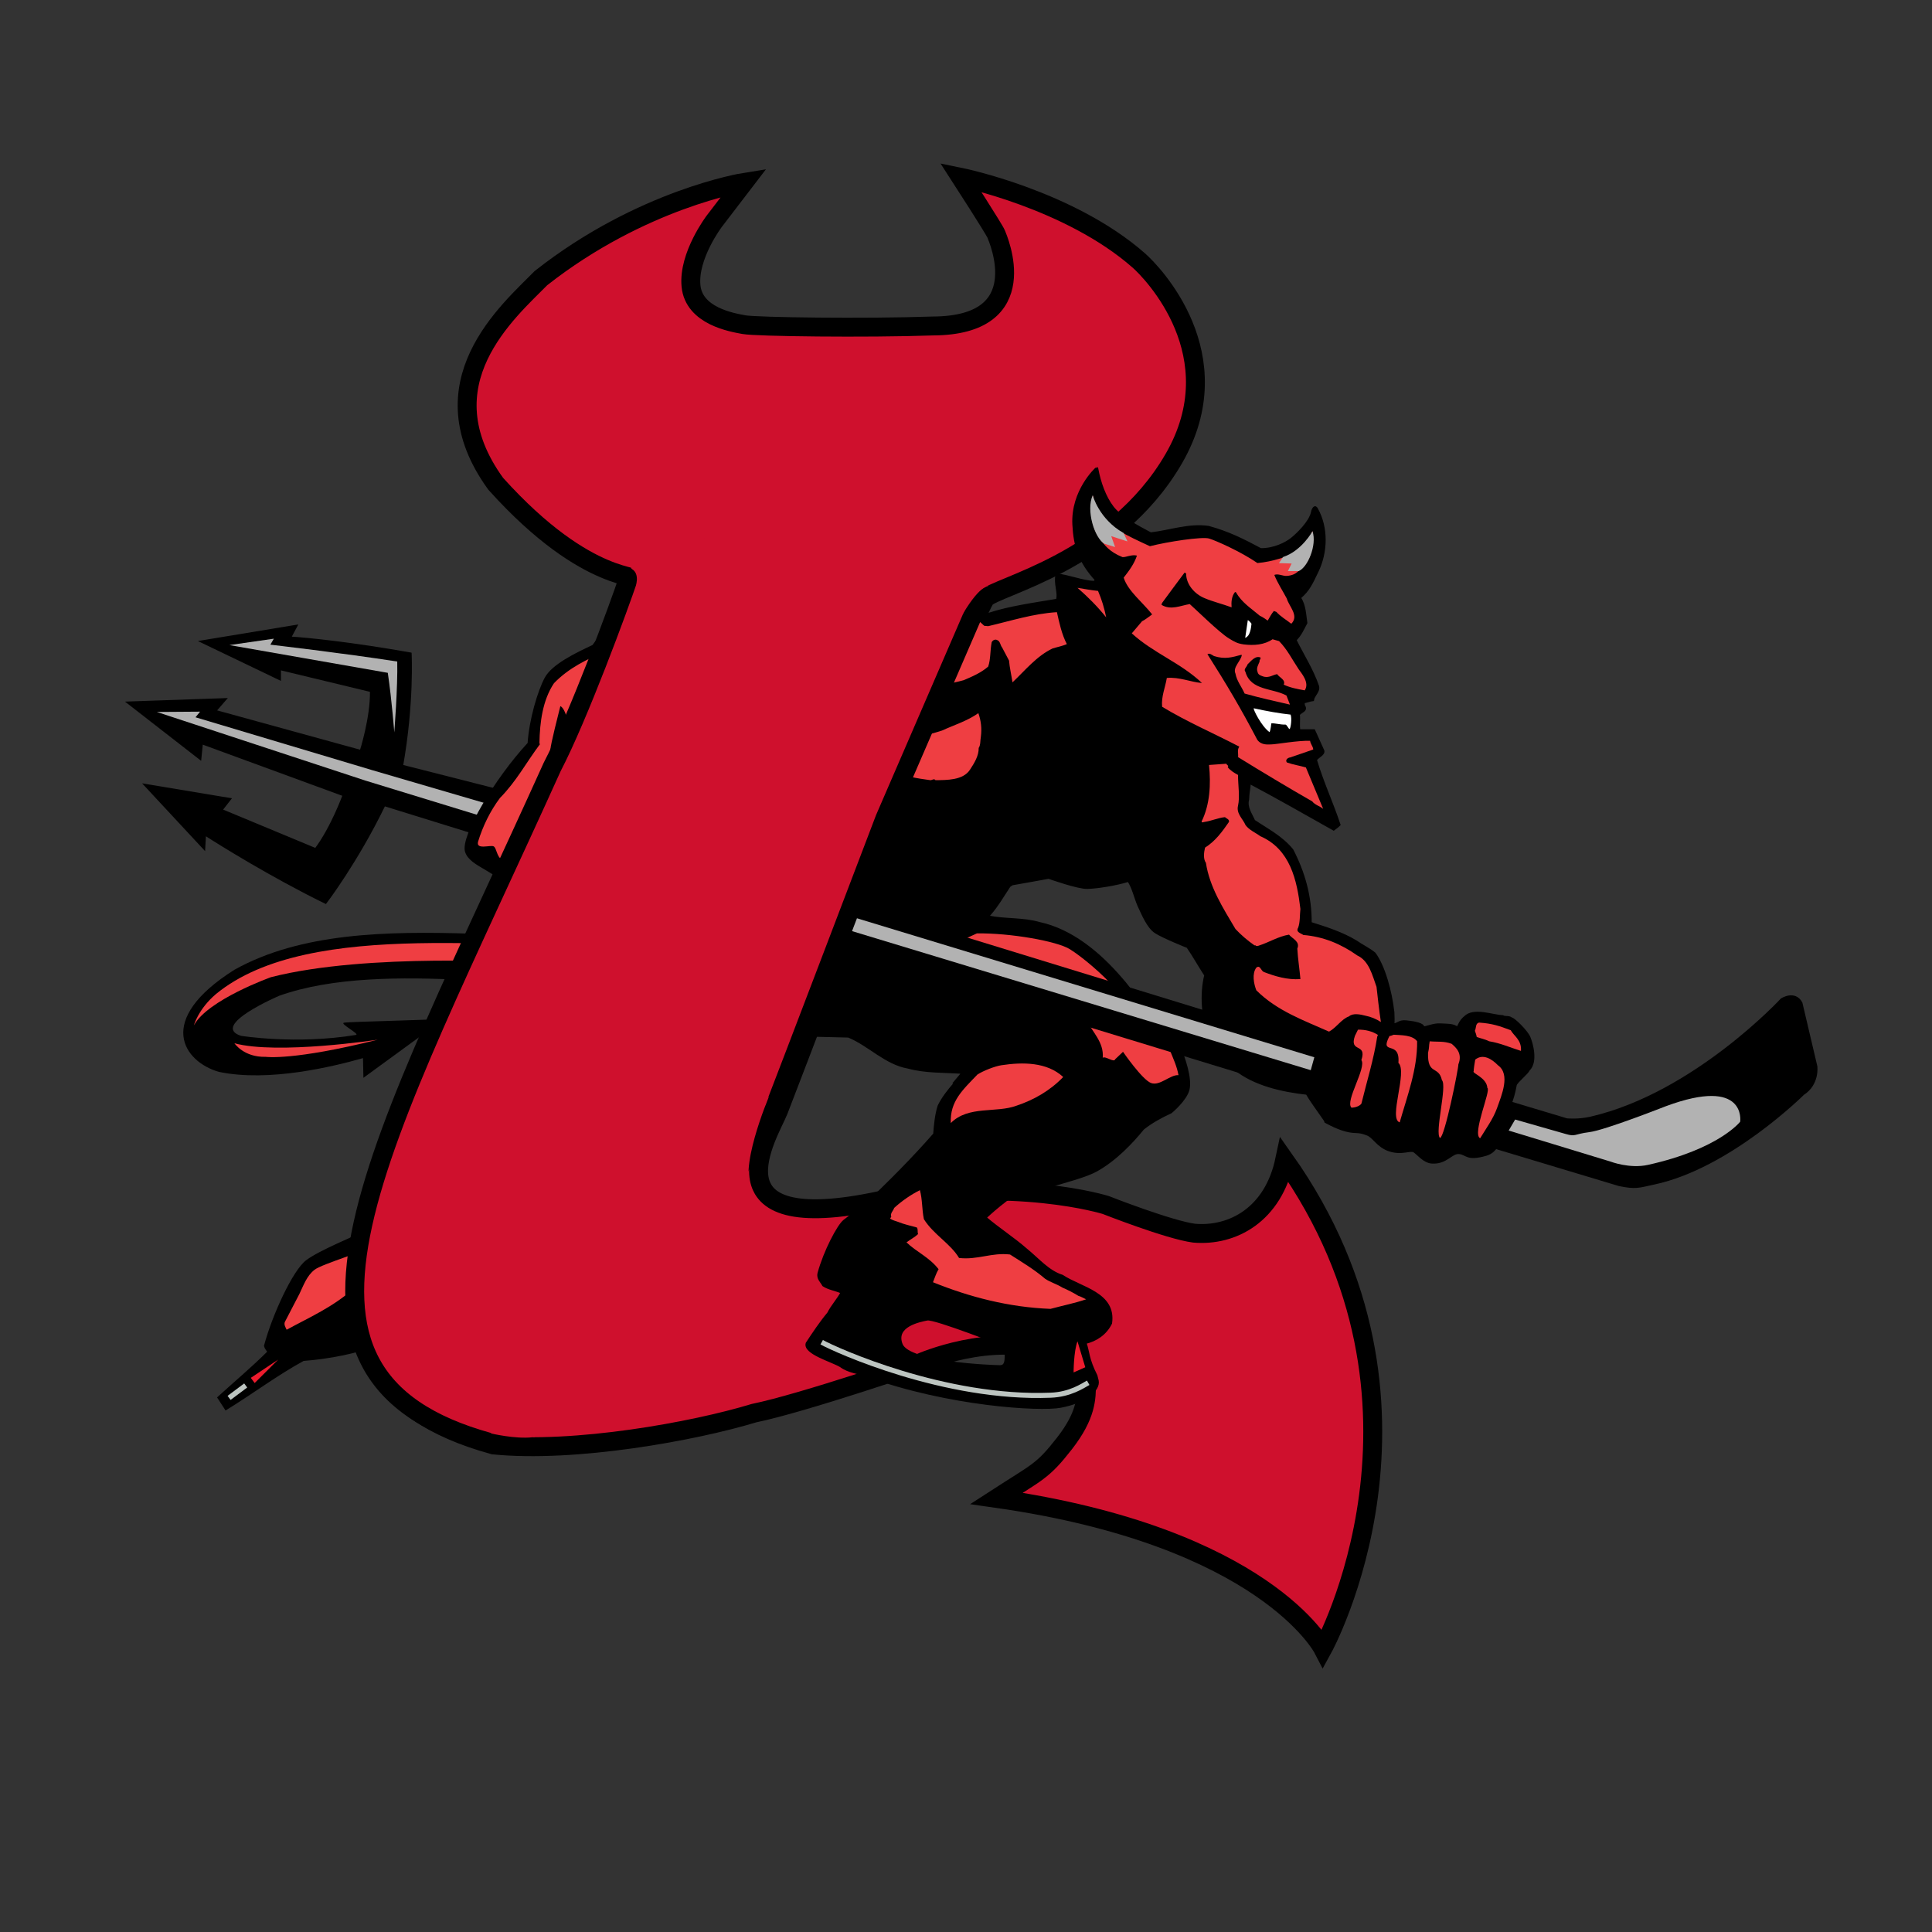 <svg xmlns="http://www.w3.org/2000/svg" viewBox="0 0 108 108" height="108" width="108" id="svg1" version="1.1">
  <rect x="0" y="0" width="108" height="108" fill="#333333" stroke="none"/>
  <defs id="defs1">
    <clipPath id="clipPath2" clipPathUnits="userSpaceOnUse">
      <path id="path2" transform="translate(-40.277,-73.567)" d="M 0,81 H 81 V 0 H 0 Z"></path>
    </clipPath>
    <clipPath id="clipPath4" clipPathUnits="userSpaceOnUse">
      <path id="path4" transform="translate(-40.277,-73.567)" d="M 0,81 H 81 V 0 H 0 Z"></path>
    </clipPath>
    <clipPath id="clipPath6" clipPathUnits="userSpaceOnUse">
      <path id="path6" transform="translate(-60.543,-33.53)" d="M 0,81 H 81 V 0 H 0 Z"></path>
    </clipPath>
    <clipPath id="clipPath8" clipPathUnits="userSpaceOnUse">
      <path id="path8" transform="translate(-60.543,-33.53)" d="M 0,81 H 81 V 0 H 0 Z"></path>
    </clipPath>
    <clipPath id="clipPath10" clipPathUnits="userSpaceOnUse">
      <path id="path10" transform="translate(-29.199,-42.301)" d="M 0,81 H 81 V 0 H 0 Z"></path>
    </clipPath>
    <clipPath id="clipPath12" clipPathUnits="userSpaceOnUse">
      <path id="path12" transform="translate(-23.044,-47.316)" d="M 0,81 H 81 V 0 H 0 Z"></path>
    </clipPath>
    <clipPath id="clipPath14" clipPathUnits="userSpaceOnUse">
      <path id="path14" transform="translate(-23.044,-47.316)" d="M 0,81 H 81 V 0 H 0 Z"></path>
    </clipPath>
    <clipPath id="clipPath16" clipPathUnits="userSpaceOnUse">
      <path id="path16" transform="translate(-22.163,-46.177)" d="M 0,81 H 81 V 0 H 0 Z"></path>
    </clipPath>
    <clipPath id="clipPath18" clipPathUnits="userSpaceOnUse">
      <path id="path18" transform="translate(-16.654,-53.265)" d="M 0,81 H 81 V 0 H 0 Z"></path>
    </clipPath>
    <clipPath id="clipPath20" clipPathUnits="userSpaceOnUse">
      <path id="path20" transform="translate(-38.871,-25.682)" d="M 0,81 H 81 V 0 H 0 Z"></path>
    </clipPath>
    <clipPath id="clipPath22" clipPathUnits="userSpaceOnUse">
      <path id="path22" transform="translate(-38.871,-25.682)" d="M 0,81 H 81 V 0 H 0 Z"></path>
    </clipPath>
    <clipPath id="clipPath24" clipPathUnits="userSpaceOnUse">
      <path id="path24" transform="translate(-26.53,-41.418)" d="M 0,81 H 81 V 0 H 0 Z"></path>
    </clipPath>
    <clipPath id="clipPath26" clipPathUnits="userSpaceOnUse">
      <path id="path26" transform="translate(-46.085,-58.457)" d="M 0,81 H 81 V 0 H 0 Z"></path>
    </clipPath>
    <clipPath id="clipPath28" clipPathUnits="userSpaceOnUse">
      <path id="path28" transform="translate(-53.621,-57.391)" d="M 0,81 H 81 V 0 H 0 Z"></path>
    </clipPath>
    <clipPath id="clipPath30" clipPathUnits="userSpaceOnUse">
      <path id="path30" transform="translate(-47.27,-58.301)" d="M 0,81 H 81 V 0 H 0 Z"></path>
    </clipPath>
    <clipPath id="clipPath32" clipPathUnits="userSpaceOnUse">
      <path id="path32" transform="translate(-46.378,-55.116)" d="M 0,81 H 81 V 0 H 0 Z"></path>
    </clipPath>
    <clipPath id="clipPath34" clipPathUnits="userSpaceOnUse">
      <path id="path34" transform="translate(-22.477,-44.534)" d="M 0,81 H 81 V 0 H 0 Z"></path>
    </clipPath>
    <clipPath id="clipPath36" clipPathUnits="userSpaceOnUse">
      <path id="path36" transform="translate(-39.497,-50.373)" d="M 0,81 H 81 V 0 H 0 Z"></path>
    </clipPath>
    <clipPath id="clipPath38" clipPathUnits="userSpaceOnUse">
      <path id="path38" transform="translate(-50.689,-48.928)" d="M 0,81 H 81 V 0 H 0 Z"></path>
    </clipPath>
    <clipPath id="clipPath40" clipPathUnits="userSpaceOnUse">
      <path id="path40" transform="translate(-33.603,-45.94)" d="M 0,81 H 81 V 0 H 0 Z"></path>
    </clipPath>
    <clipPath id="clipPath42" clipPathUnits="userSpaceOnUse">
      <path id="path42" transform="translate(-40.523,-41.669)" d="M 0,81 H 81 V 0 H 0 Z"></path>
    </clipPath>
    <clipPath id="clipPath44" clipPathUnits="userSpaceOnUse">
      <path id="path44" transform="translate(-24.077,-38.529)" d="M 0,81 H 81 V 0 H 0 Z"></path>
    </clipPath>
    <clipPath id="clipPath46" clipPathUnits="userSpaceOnUse">
      <path id="path46" transform="translate(-61.835,-37.784)" d="M 0,81 H 81 V 0 H 0 Z"></path>
    </clipPath>
    <clipPath id="clipPath48" clipPathUnits="userSpaceOnUse">
      <path id="path48" transform="translate(-56.806,-37.571)" d="M 0,81 H 81 V 0 H 0 Z"></path>
    </clipPath>
    <clipPath id="clipPath50" clipPathUnits="userSpaceOnUse">
      <path id="path50" transform="translate(-59.94,-37.343)" d="M 0,81 H 81 V 0 H 0 Z"></path>
    </clipPath>
    <clipPath id="clipPath52" clipPathUnits="userSpaceOnUse">
      <path id="path52" transform="translate(-58.255,-37.565)" d="M 0,81 H 81 V 0 H 0 Z"></path>
    </clipPath>
    <clipPath id="clipPath54" clipPathUnits="userSpaceOnUse">
      <path id="path54" transform="translate(-61.85,-36.574)" d="M 0,81 H 81 V 0 H 0 Z"></path>
    </clipPath>
    <clipPath id="clipPath56" clipPathUnits="userSpaceOnUse">
      <path id="path56" transform="translate(-41.983,-36.34)" d="M 0,81 H 81 V 0 H 0 Z"></path>
    </clipPath>
    <clipPath id="clipPath58" clipPathUnits="userSpaceOnUse">
      <path id="path58" transform="translate(-18.905,-34.692)" d="M 0,81 H 81 V 0 H 0 Z"></path>
    </clipPath>
    <clipPath id="clipPath60" clipPathUnits="userSpaceOnUse">
      <path id="path60" transform="translate(-37.489,-30.357)" d="M 0,81 H 81 V 0 H 0 Z"></path>
    </clipPath>
    <clipPath id="clipPath62" clipPathUnits="userSpaceOnUse">
      <path id="path62" transform="translate(-15.993,-30.099)" d="M 0,81 H 81 V 0 H 0 Z"></path>
    </clipPath>
    <clipPath id="clipPath64" clipPathUnits="userSpaceOnUse">
      <path id="path64" transform="translate(-9.829,-37.261)" d="M 0,81 H 81 V 0 H 0 Z"></path>
    </clipPath>
    <clipPath id="clipPath66" clipPathUnits="userSpaceOnUse">
      <path id="path66" transform="translate(-45.174,-24.766)" d="M 0,81 H 81 V 0 H 0 Z"></path>
    </clipPath>
    <clipPath id="clipPath68" clipPathUnits="userSpaceOnUse">
      <path id="path68" transform="translate(-10.515,-23.232)" d="M 0,81 H 81 V 0 H 0 Z"></path>
    </clipPath>
    <clipPath id="clipPath70" clipPathUnits="userSpaceOnUse">
      <path id="path70" transform="translate(-53.227,-50.304)" d="M 0,81 H 81 V 0 H 0 Z"></path>
    </clipPath>
    <clipPath id="clipPath72" clipPathUnits="userSpaceOnUse">
      <path id="path72" transform="translate(-63.736,-33.276)" d="M 0,81 H 81 V 0 H 0 Z"></path>
    </clipPath>
    <clipPath id="clipPath74" clipPathUnits="userSpaceOnUse">
      <path id="path74" transform="translate(-25.444,-44.163)" d="M 0,81 H 81 V 0 H 0 Z"></path>
    </clipPath>
    <clipPath id="clipPath76" clipPathUnits="userSpaceOnUse">
      <path id="path76" transform="translate(-26.974,-45.222)" d="M 0,81 H 81 V 0 H 0 Z"></path>
    </clipPath>
    <clipPath id="clipPath78" clipPathUnits="userSpaceOnUse">
      <path id="path78" transform="translate(-63.523,-34.064)" d="M 0,81 H 81 V 0 H 0 Z"></path>
    </clipPath>
    <clipPath id="clipPath80" clipPathUnits="userSpaceOnUse">
      <path id="path80" transform="translate(-34.449,-24.727)" d="M 0,81 H 81 V 0 H 0 Z"></path>
    </clipPath>
    <clipPath id="clipPath82" clipPathUnits="userSpaceOnUse">
      <path id="path82" transform="translate(-9.605,-22.393)" d="M 0,81 H 81 V 0 H 0 Z"></path>
    </clipPath>
    <clipPath id="clipPath84" clipPathUnits="userSpaceOnUse">
      <path id="path84" transform="translate(-52.469,-54.85)" d="M 0,81 H 81 V 0 H 0 Z"></path>
    </clipPath>
    <clipPath id="clipPath86" clipPathUnits="userSpaceOnUse">
      <path id="path86" transform="translate(-41.136,-56.019)" d="M 0,81 H 81 V 0 H 0 Z"></path>
    </clipPath>
    <clipPath id="clipPath88" clipPathUnits="userSpaceOnUse">
      <path id="path88" transform="translate(-32.241,-35.029)" d="M 0,81 H 81 V 0 H 0 Z"></path>
    </clipPath>
    <clipPath id="clipPath90" clipPathUnits="userSpaceOnUse">
      <path id="path90" transform="translate(-41.464,-56.423)" d="M 0,81 H 81 V 0 H 0 Z"></path>
    </clipPath>
  </defs>
  
    
  
  <g id="layer-MC0">
    <path clip-path="url(#clipPath2)" transform="matrix(1.333,0,0,-1.333,53.703,9.91)" style="fill:#cf102d;fill-opacity:1;fill-rule:nonzero;stroke:none" d="m 0,0 c 0,0 4.565,-0.929 7.475,-3.494 0.535,-0.469 3.976,-3.971 1.456,-8.314 -2.519,-4.343 -7.525,-5.371 -7.893,-5.856 -0.368,-0.485 -4.043,-9.346 -4.043,-9.346 0,0 -4.254,-11.167 -4.632,-12.125 -0.378,-0.959 -3.217,-5.386 4.283,-3.77 5.672,0.995 9.438,-0.194 9.438,-0.194 0,0 2.65,-1.044 3.704,-1.181 1.62,-0.139 3.317,0.78 3.8,3.067 7.238,-10.232 1.601,-20.485 1.601,-20.485 0,0 -2.424,4.688 -13.689,6.296 1.726,1.118 1.928,1.118 2.852,2.304 0.924,1.186 0.922,1.905 0.923,2.511 10e-4,0.606 -0.583,1.08 -1.483,1.297 -2.491,0.897 -5.477,-0.423 -5.477,-0.423 0,0 -4.921,-1.69 -6.985,-2.115 -2.519,-0.766 -7.515,-1.674 -10.922,-1.333 -10.338,2.848 -4.66,12.159 2.641,28.323 1.101,2.113 2.81,6.757 3.201,7.918 0.518,0.315 -1.81,-0.312 -5.75,4.067 -3.05,4.209 0.529,7.229 1.898,8.624 4.231,3.332 8.515,4.014 8.515,4.014 l -1.246,-1.627 c 0,0 -1.097,-1.444 -0.977,-2.712 0.12,-1.266 1.714,-1.534 2.223,-1.627 0.509,-0.094 5.101,-0.153 7.922,-0.055 4.335,0.018 2.732,3.653 2.655,3.85 C 1.415,-2.188 0,0 0,0" id="path1"></path>
    <path clip-path="url(#clipPath4)" transform="matrix(1.333,0,0,-1.333,53.703,9.91)" style="fill:none;stroke:#000000;stroke-width:0.793;stroke-linecap:butt;stroke-linejoin:miter;stroke-miterlimit:4;stroke-dasharray:none;stroke-opacity:1" d="m 0,0 c 0,0 4.565,-0.929 7.475,-3.494 0.535,-0.469 3.976,-3.971 1.456,-8.314 -2.519,-4.343 -7.525,-5.371 -7.893,-5.856 -0.368,-0.485 -4.043,-9.346 -4.043,-9.346 0,0 -4.254,-11.167 -4.632,-12.125 -0.378,-0.959 -3.217,-5.386 4.283,-3.77 5.672,0.995 9.438,-0.194 9.438,-0.194 0,0 2.65,-1.044 3.704,-1.181 1.62,-0.139 3.317,0.78 3.8,3.067 7.238,-10.232 1.601,-20.484 1.601,-20.484 0,0 -2.424,4.687 -13.689,6.295 1.726,1.118 1.928,1.118 2.852,2.304 0.924,1.186 0.922,1.905 0.923,2.511 10e-4,0.606 -0.583,1.08 -1.483,1.297 -2.491,0.897 -5.477,-0.423 -5.477,-0.423 0,0 -4.921,-1.69 -6.985,-2.115 -2.519,-0.766 -7.515,-1.674 -10.922,-1.333 -10.338,2.848 -4.66,12.159 2.641,28.323 1.101,2.113 2.81,6.757 3.201,7.918 0.518,0.315 -1.81,-0.312 -5.75,4.067 -3.05,4.209 0.529,7.229 1.898,8.624 4.231,3.332 8.515,4.014 8.515,4.014 l -1.246,-1.627 c 0,0 -1.097,-1.444 -0.977,-2.712 0.12,-1.266 1.714,-1.534 2.223,-1.627 0.509,-0.094 5.101,-0.153 7.922,-0.055 4.335,0.018 2.732,3.653 2.655,3.85 C 1.415,-2.188 0,0 0,0 Z" id="path3"></path>
    <path clip-path="url(#clipPath6)" transform="matrix(1.333,0,0,-1.333,80.724,63.293)" style="fill:#000000;fill-opacity:1;fill-rule:nonzero;stroke:none" d="m 0,0 7.346,-2.209 c 0.698,-0.143 0.801,-0.077 1.467,0.066 3.162,0.676 6.246,3.75 6.246,3.75 0.649,0.417 0.545,1.156 0.545,1.156 l -0.625,2.658 c -0.274,0.506 -0.823,0.149 -0.823,0.149 0,0 -3.665,-3.966 -8.01,-4.966 C 5.624,0.484 5.149,0.533 5.149,0.533 l -6.407,1.924 z" id="path5"></path>
    <path clip-path="url(#clipPath8)" transform="matrix(1.333,0,0,-1.333,80.724,63.293)" style="fill:none;stroke:#000000;stroke-width:0.099;stroke-linecap:butt;stroke-linejoin:miter;stroke-miterlimit:3.864;stroke-dasharray:none;stroke-opacity:1" d="m 0,0 7.346,-2.209 c 0.698,-0.143 0.801,-0.077 1.467,0.066 3.162,0.676 6.246,3.75 6.246,3.75 0.649,0.417 0.545,1.156 0.545,1.156 l -0.625,2.658 c -0.274,0.506 -0.822,0.149 -0.822,0.149 0,0 -3.666,-3.966 -8.011,-4.966 C 5.624,0.484 5.149,0.533 5.149,0.533 l -6.407,1.924 z" id="path7"></path>
    <path clip-path="url(#clipPath10)" transform="matrix(1.333,0,0,-1.333,38.932,51.598)" style="fill:#000000;fill-opacity:1;fill-rule:nonzero;stroke:none" d="m 0,0 c -4.955,-1.682 -13.81,1.148 -19.376,-1.96 -3.359,-2.117 -2.125,-3.858 -0.653,-4.281 2.114,-0.445 4.832,0.234 6.045,0.576 l 0.018,-0.826 3.41,2.487 c -0.22,-0.06 -4.007,-0.129 -4.227,-0.176 -0.187,-0.04 0.685,-0.482 0.501,-0.513 -2.51,-0.414 -4.824,-0.036 -4.824,-0.036 -1.307,0.436 1.617,1.682 1.617,1.682 4.479,1.583 11.445,-0.013 14.566,0.567 C -1.059,-1.839 0,0 0,0" id="path9"></path>
    <path clip-path="url(#clipPath12)" transform="matrix(1.333,0,0,-1.333,30.725,44.912)" style="fill:#000000;fill-opacity:1;fill-rule:nonzero;stroke:none" d="m 0,0 -6.195,1.575 c 0.467,2.612 0.358,4.706 0.358,4.706 -2.47,0.435 -4.273,0.621 -5.055,0.669 l 0.262,0.49 -3.959,-0.653 3.272,-1.571 V 5.642 L -7.486,4.718 C -7.466,3.587 -7.915,2.192 -7.915,2.192 l -6.118,1.683 0.426,0.491 -4.063,-0.141 3.016,-2.345 0.065,0.654 5.957,-2.184 c 0,0 -0.497,-1.371 -1.179,-2.275 l -3.96,1.646 0.359,0.459 -3.544,0.59 2.464,-2.651 0.034,0.589 c 0.66,-0.423 2.809,-1.766 5.062,-2.866 0,0 1.304,1.706 2.462,4.094 l 6.301,-1.953 z" id="path11"></path>
    <path clip-path="url(#clipPath14)" transform="matrix(1.333,0,0,-1.333,30.725,44.912)" style="fill:none;stroke:#000000;stroke-width:0.099;stroke-linecap:butt;stroke-linejoin:miter;stroke-miterlimit:3.864;stroke-dasharray:none;stroke-opacity:1" d="m 0,0 -6.195,1.575 c 0.467,2.613 0.358,4.706 0.358,4.706 -2.47,0.435 -4.273,0.621 -5.055,0.669 l 0.262,0.49 -3.959,-0.653 3.272,-1.571 V 5.642 L -7.486,4.719 C -7.466,3.587 -7.915,2.192 -7.915,2.192 l -6.118,1.683 0.426,0.491 -4.063,-0.141 3.016,-2.345 0.065,0.654 5.957,-2.184 c 0,0 -0.497,-1.371 -1.179,-2.275 l -3.96,1.646 0.359,0.459 -3.544,0.59 2.464,-2.651 0.034,0.589 c 0.66,-0.423 2.809,-1.766 5.062,-2.866 0,0 1.304,1.706 2.462,4.094 l 6.301,-1.953 z" id="path13"></path>
    <path clip-path="url(#clipPath16)" transform="matrix(1.333,0,0,-1.333,29.55,46.431)" style="fill:#b2b2b2;fill-opacity:1;fill-rule:nonzero;stroke:none" d="M 0,0 -6.844,2.097 -15.59,4.975 -13.777,4.988 -13.969,4.752 -6.563,2.536 0.12,0.581 Z" id="path15"></path>
    <path clip-path="url(#clipPath18)" transform="matrix(1.333,0,0,-1.333,22.206,36.98)" style="fill:#b2b2b2;fill-opacity:1;fill-rule:nonzero;stroke:none" d="m 0,0 c -2.287,0.355 -5.32,0.707 -5.32,0.707 l 0.145,0.251 -1.864,-0.268 6.643,-1.164 c 0.172,-1.166 0.272,-2.499 0.272,-2.499 0,0 0.15,1.914 0.124,2.973" id="path17"></path>
    <path clip-path="url(#clipPath20)" transform="matrix(1.333,0,0,-1.333,51.827,73.758)" style="fill:#000000;fill-opacity:1;fill-rule:nonzero;stroke:none" d="m 0,0 c -0.306,-0.065 -1.377,-0.263 -1.071,-1.046 0.306,-0.784 3.823,-0.916 4.13,-0.916 0.306,0 0.23,0.393 0.23,0.851 0,0 -2.983,1.176 -3.289,1.111 M 7.091,35.687 H 7.13 c 0.114,-0.609 0.33,-1.202 0.65,-1.62 0.318,-0.416 1.039,-0.815 1.594,-1.104 0.814,0.091 1.596,0.392 2.43,0.269 0.814,-0.22 1.446,-0.536 2.184,-0.931 0.554,-0.008 1.054,0.244 1.3,0.441 0.245,0.196 0.759,0.694 0.851,1.098 0.033,0.178 0.13,0.301 0.205,0.153 0.44,-0.782 0.417,-1.815 0.024,-2.624 -0.24,-0.494 -0.358,-0.785 -0.736,-1.105 0.219,-0.319 0.218,-0.747 0.269,-1.054 -0.13,-0.243 -0.236,-0.502 -0.456,-0.715 0.319,-0.646 0.712,-1.251 0.946,-1.935 0.063,-0.228 -0.181,-0.372 -0.212,-0.585 -0.129,-0.016 -0.278,-0.076 -0.408,-0.099 0.046,-0.038 0,-0.107 0.038,-0.145 0.128,-0.212 -0.13,-0.235 -0.222,-0.365 0.025,-0.235 -0.017,-0.432 0.02,-0.66 h 0.62 l 0.388,-0.859 c 0.031,-0.16 -0.213,-0.237 -0.312,-0.381 0.274,-0.927 0.684,-1.801 0.989,-2.721 -0.078,-0.084 -0.16,-0.13 -0.244,-0.198 -1.171,0.661 -2.335,1.323 -3.52,1.954 -0.007,-0.221 -0.068,-0.456 -0.068,-0.692 -0.092,-0.327 0.129,-0.615 0.251,-0.897 0.556,-0.373 1.149,-0.669 1.604,-1.224 0.478,-0.927 0.775,-1.93 0.768,-3.063 0.655,-0.206 1.308,-0.412 1.901,-0.769 0.243,-0.173 0.547,-0.31 0.783,-0.508 0.39,-0.525 0.684,-1.575 0.783,-2.462 0.008,-0.123 0.015,-0.42 0,-0.51 0.191,-0.009 0.225,0.159 0.551,0.122 0.364,-0.039 0.709,-0.108 0.709,-0.253 0.098,-0.008 0.435,0.145 0.708,0.127 0.271,-0.019 0.543,0.008 0.727,-0.145 0.071,0.163 0.14,0.316 0.307,0.454 0.366,0.372 1.15,0.051 1.582,0.036 0.122,-0.069 0.244,0 0.366,-0.092 0.106,-0.007 0.651,-0.539 0.757,-0.798 C 25.364,11.568 25.58,10.801 25.23,10.466 25.176,10.329 24.739,9.984 24.684,9.84 24.564,9.162 24.377,8.825 24.096,8.194 L 24.078,7.688 C 24.016,7.537 23.907,7.042 23.442,6.908 22.625,6.672 22.642,6.944 22.316,6.98 21.989,7.018 21.789,6.545 21.172,6.581 20.835,6.602 20.608,6.924 20.411,7.054 20.22,7.129 19.902,6.926 19.393,7.089 18.884,7.254 18.73,7.661 18.449,7.761 c -0.41,0.16 -0.442,0.047 -0.884,0.16 -0.441,0.112 -0.948,0.417 -0.859,0.364 0.09,-0.053 -0.531,0.741 -0.782,1.183 -1.034,0.113 -2.207,0.375 -3.012,1.03 -0.585,0.295 -0.859,0.866 -1.095,1.398 -0.266,0.776 -0.35,1.725 -0.151,2.539 -0.259,0.396 -0.479,0.798 -0.746,1.186 0,0 -1.046,0.416 -1.353,0.623 C 9.26,16.451 9.042,16.974 8.86,17.368 8.715,17.71 8.64,18.091 8.442,18.395 7.894,18.228 7.131,18.11 6.723,18.099 6.315,18.086 5.096,18.524 5.096,18.524 4.609,18.433 4.077,18.342 3.568,18.251 L 3.454,18.174 C 3.187,17.771 2.936,17.331 2.616,16.974 2.601,16.943 2.563,16.927 2.563,16.896 3.248,16.752 4.031,16.821 4.701,16.624 6.053,16.334 7.217,15.37 8.145,14.29 8.547,13.835 8.867,13.348 9.17,12.847 9.263,12.458 9.635,12.313 9.901,12.063 10.069,11.858 10.32,11.767 10.517,11.592 10.813,10.923 11.065,10.088 10.96,9.647 10.857,9.208 10.229,8.688 10.229,8.688 9.817,8.498 9.421,8.285 9.057,7.996 8.601,7.434 7.91,6.696 7.1,6.246 6.292,5.795 3.692,5.296 3.293,4.984 2.896,4.675 2.716,4.515 2.45,4.271 2.99,3.807 3.613,3.412 4.168,2.926 4.655,2.53 5.088,2.007 5.667,1.83 6.442,1.313 7.894,1.101 7.711,-0.16 7.484,-0.623 7.075,-0.876 6.64,-0.982 6.774,-1.36 6.74,-1.656 7.097,-2.355 L 7.15,-2.567 C 7.227,-2.963 6.64,-3.466 5.594,-3.662 4.72,-3.825 0.889,-3.596 -2.504,-2.366 c -0.373,0.129 -0.79,0.159 -1.118,0.403 -0.357,0.223 -1.562,0.547 -1.425,0.966 0.282,0.427 0.578,0.874 0.897,1.254 0.161,0.319 0.404,0.57 0.564,0.875 -0.252,0.113 -0.533,0.144 -0.768,0.297 -0.084,0.159 -0.252,0.288 -0.199,0.508 0.259,0.943 0.824,2.002 1.07,2.199 0.244,0.195 0.703,0.53 0.862,0.644 1.012,0.95 2.023,1.969 2.92,2.994 0.03,0.405 0.069,0.8 0.182,1.171 0.159,0.335 0.411,0.654 0.662,0.943 l -0.022,0.023 0.364,0.434 c -0.768,0.052 -1.573,0.022 -2.281,0.219 -0.943,0.161 -1.635,0.943 -2.502,1.301 l -2.151,0.053 C -5.943,11.477 -6.475,11.112 -7.015,10.771 -7.479,10.497 -7.981,10.283 -8.407,9.964 -8.513,9.729 -8.719,9.517 -8.894,9.326 -9.365,8.702 -10.027,8.087 -10.65,7.607 -11.411,7.03 -12.383,6.908 -13.35,6.877 -13.851,6.931 -14.155,6.506 -14.55,6.301 -14.787,5.616 -15.22,5.016 -15.668,4.415 -16.14,3.716 -17.082,3.692 -17.765,3.448 -18.518,3.35 -19.09,3.169 -19.774,2.887 l -0.16,-0.114 c 0,0 -0.223,-0.661 -0.426,-0.851 -0.202,-0.192 -0.851,-0.509 -1.292,-0.731 -0.479,-0.768 -1.003,-1.948 -1.551,-2.249 -0.549,-0.302 -1.917,-0.563 -2.958,-0.638 -1.103,-0.602 -2.167,-1.399 -3.246,-2.062 l -0.312,0.481 c 0.699,0.638 1.437,1.254 2.098,1.916 -0.046,0.082 -0.122,0.158 -0.144,0.251 0.342,1.284 1.202,3.143 1.749,3.557 0.545,0.412 2.018,1.001 2.166,1.1 0.146,0.098 0.373,1.02 0.594,1.257 0.338,0.362 0.887,0.314 0.976,0.46 0.089,0.145 0.308,1.363 0.43,2.07 0.472,0.966 1.568,2.277 2.205,2.524 0.637,0.247 1.437,0.13 2.151,0.197 0.396,0.29 0.731,0.656 1.096,0.989 0,0 0.105,0.647 0.449,1.433 0.343,0.785 1.543,1.842 2.676,2.581 0.684,0.744 1.665,0.867 2.585,1.094 l 0.676,0.578 c 0.41,0.905 0.717,1.149 1.424,1.88 0.502,0.137 1.351,0.848 1.883,0.932 v 0.054 c 0.334,0.433 0.708,0.76 1.073,1.117 l -0.039,0.054 c -0.083,0.843 -0.06,1.733 -0.014,2.569 -0.1,0 -0.168,-0.061 -0.259,-0.092 -0.806,-0.166 -1.613,-0.357 -2.532,-0.251 -0.38,0.13 -0.775,0.229 -1.118,0.472 l -0.509,-0.531 c -0.601,-0.815 -1.605,-0.678 -2.464,-0.891 -0.205,-0.281 -0.327,-0.593 -0.471,-0.897 l 0.546,-0.433 c 0.237,-0.593 0.571,-1.2 0.472,-1.862 -0.616,-0.684 -1.521,-1.141 -1.984,-1.955 -0.555,-0.02 -0.623,0.396 -0.951,0.602 -0.22,-0.13 -0.479,-0.153 -0.691,-0.29 -0.35,0.009 -0.669,0.305 -0.974,0.525 l -0.965,0.312 c -0.328,0.79 -1.551,0.946 -1.749,1.574 -0.199,0.626 1.241,3.047 2.623,4.537 0.068,1.004 0.417,2.173 0.711,2.729 0.296,0.557 1.281,1.026 1.996,1.36 0,0 0.44,0.656 0.943,0.875 0.727,0.317 1.148,-0.061 1.703,-0.054 0.814,0.228 1.596,0.525 2.463,0.64 0.684,0.483 1.636,0.74 2.286,0.745 0.651,0.003 1.334,-0.114 1.889,-0.433 0.076,-0.039 0.107,-0.077 0.182,-0.115 0.517,0.121 1.035,0.504 1.561,0.678 0.526,0.174 2.005,0.57 2.933,0.416 0.927,-0.154 1.825,-0.744 2.586,-1.421 0.927,0.304 1.922,0.434 2.904,0.601 0.098,0.273 -0.113,0.698 -0.015,1.059 0.448,-0.031 1.126,-0.306 1.581,-0.306 0.038,0.022 0.038,0.06 0.061,0.091 -0.693,0.763 -0.892,1.413 -0.938,2.309 -0.074,1.424 0.956,2.357 0.956,2.357" id="path19"></path>
    <path clip-path="url(#clipPath22)" transform="matrix(1.333,0,0,-1.333,51.827,73.758)" style="fill:none;stroke:#000000;stroke-width:0.089;stroke-linecap:butt;stroke-linejoin:miter;stroke-miterlimit:4;stroke-dasharray:none;stroke-opacity:1" d="m 0,0 c -0.306,-0.065 -1.377,-0.263 -1.071,-1.046 0.306,-0.784 3.823,-0.916 4.13,-0.916 0.306,0 0.23,0.393 0.23,0.851 0,0 -2.983,1.176 -3.289,1.111 z M 7.091,35.687 H 7.13 c 0.114,-0.609 0.33,-1.202 0.65,-1.62 0.318,-0.416 1.039,-0.815 1.594,-1.104 0.814,0.091 1.596,0.392 2.43,0.27 0.814,-0.221 1.446,-0.537 2.184,-0.932 0.554,-0.008 1.054,0.244 1.3,0.441 0.245,0.196 0.759,0.694 0.851,1.098 0.033,0.178 0.13,0.301 0.205,0.153 0.44,-0.782 0.417,-1.815 0.024,-2.624 -0.24,-0.494 -0.358,-0.785 -0.736,-1.105 0.219,-0.319 0.218,-0.747 0.269,-1.054 -0.13,-0.243 -0.236,-0.502 -0.456,-0.715 0.319,-0.646 0.712,-1.251 0.946,-1.935 0.063,-0.228 -0.181,-0.372 -0.212,-0.585 -0.129,-0.016 -0.278,-0.076 -0.408,-0.099 0.046,-0.038 0,-0.107 0.038,-0.145 0.128,-0.212 -0.13,-0.235 -0.222,-0.365 0.025,-0.235 -0.017,-0.432 0.02,-0.66 h 0.62 l 0.388,-0.859 c 0.031,-0.16 -0.213,-0.237 -0.312,-0.381 0.274,-0.927 0.684,-1.801 0.989,-2.721 -0.078,-0.084 -0.16,-0.13 -0.244,-0.198 -1.171,0.661 -2.335,1.323 -3.52,1.954 -0.007,-0.221 -0.068,-0.456 -0.068,-0.691 -0.092,-0.328 0.129,-0.616 0.251,-0.898 0.556,-0.373 1.149,-0.669 1.604,-1.224 0.478,-0.927 0.775,-1.93 0.768,-3.063 0.655,-0.206 1.308,-0.412 1.901,-0.769 0.243,-0.173 0.547,-0.31 0.783,-0.508 0.39,-0.525 0.684,-1.575 0.783,-2.462 0.008,-0.123 0.015,-0.42 0,-0.51 0.191,-0.009 0.225,0.159 0.551,0.122 0.364,-0.039 0.709,-0.108 0.709,-0.253 0.098,-0.008 0.435,0.145 0.708,0.127 0.271,-0.019 0.543,0.008 0.727,-0.145 0.071,0.163 0.14,0.316 0.307,0.454 0.366,0.372 1.15,0.051 1.582,0.036 0.122,-0.069 0.244,0 0.366,-0.092 0.106,-0.007 0.651,-0.539 0.757,-0.798 C 25.364,11.569 25.58,10.801 25.23,10.466 25.176,10.329 24.739,9.984 24.684,9.84 24.564,9.162 24.377,8.825 24.096,8.194 L 24.078,7.688 C 24.016,7.537 23.907,7.042 23.442,6.908 22.625,6.672 22.642,6.944 22.316,6.98 21.989,7.018 21.789,6.545 21.172,6.581 20.835,6.602 20.608,6.924 20.411,7.054 20.22,7.129 19.902,6.926 19.393,7.089 18.884,7.254 18.73,7.661 18.449,7.761 c -0.41,0.16 -0.442,0.047 -0.884,0.16 -0.441,0.112 -0.948,0.417 -0.859,0.364 0.09,-0.053 -0.531,0.741 -0.782,1.183 -1.034,0.114 -2.207,0.375 -3.012,1.03 -0.585,0.295 -0.859,0.866 -1.095,1.398 -0.266,0.776 -0.35,1.726 -0.151,2.539 -0.259,0.396 -0.479,0.798 -0.746,1.186 0,0 -1.046,0.416 -1.353,0.623 C 9.26,16.451 9.042,16.974 8.86,17.368 8.715,17.71 8.64,18.091 8.442,18.395 7.894,18.228 7.131,18.11 6.723,18.099 6.315,18.086 5.096,18.524 5.096,18.524 4.609,18.433 4.077,18.342 3.568,18.251 L 3.454,18.174 C 3.187,17.772 2.936,17.331 2.616,16.974 2.601,16.943 2.563,16.927 2.563,16.896 3.248,16.752 4.031,16.821 4.701,16.624 6.053,16.334 7.217,15.37 8.145,14.29 8.547,13.835 8.867,13.348 9.17,12.847 9.263,12.458 9.635,12.313 9.901,12.063 10.069,11.858 10.32,11.767 10.517,11.592 10.813,10.923 11.065,10.088 10.96,9.647 10.857,9.208 10.229,8.688 10.229,8.688 9.817,8.498 9.421,8.285 9.057,7.996 8.601,7.434 7.91,6.696 7.1,6.246 6.292,5.795 3.692,5.296 3.293,4.984 2.896,4.675 2.716,4.515 2.45,4.271 2.99,3.807 3.613,3.412 4.168,2.926 4.655,2.53 5.088,2.007 5.667,1.83 6.442,1.313 7.894,1.101 7.711,-0.16 7.484,-0.623 7.075,-0.876 6.64,-0.982 6.774,-1.36 6.74,-1.656 7.097,-2.355 L 7.15,-2.567 C 7.227,-2.963 6.64,-3.466 5.594,-3.66 4.72,-3.825 0.889,-3.596 -2.504,-2.366 c -0.373,0.129 -0.79,0.161 -1.118,0.403 -0.357,0.223 -1.562,0.547 -1.425,0.966 0.282,0.427 0.578,0.874 0.897,1.254 0.161,0.319 0.404,0.57 0.564,0.875 -0.252,0.113 -0.533,0.144 -0.768,0.297 -0.084,0.159 -0.252,0.288 -0.199,0.508 0.259,0.943 0.824,2.002 1.07,2.199 0.244,0.195 0.703,0.531 0.862,0.644 1.012,0.95 2.023,1.969 2.92,2.994 0.03,0.405 0.069,0.8 0.182,1.171 0.159,0.335 0.411,0.654 0.662,0.943 l -0.022,0.023 0.364,0.434 c -0.768,0.052 -1.573,0.022 -2.281,0.219 -0.943,0.161 -1.635,0.943 -2.502,1.301 l -2.151,0.053 C -5.943,11.478 -6.475,11.112 -7.015,10.771 -7.479,10.497 -7.981,10.283 -8.407,9.964 -8.513,9.729 -8.719,9.517 -8.894,9.326 -9.365,8.702 -10.027,8.087 -10.65,7.607 -11.411,7.03 -12.383,6.908 -13.35,6.877 -13.851,6.932 -14.155,6.506 -14.55,6.301 -14.787,5.616 -15.22,5.016 -15.668,4.415 -16.14,3.716 -17.082,3.692 -17.765,3.448 -18.518,3.35 -19.09,3.169 -19.774,2.887 l -0.16,-0.114 c 0,0 -0.223,-0.661 -0.426,-0.851 -0.202,-0.192 -0.851,-0.509 -1.292,-0.731 -0.479,-0.766 -1.003,-1.948 -1.551,-2.249 -0.549,-0.302 -1.917,-0.563 -2.958,-0.638 -1.103,-0.602 -2.167,-1.399 -3.246,-2.062 l -0.312,0.481 c 0.699,0.638 1.437,1.254 2.098,1.916 -0.046,0.082 -0.122,0.158 -0.144,0.251 0.342,1.284 1.202,3.143 1.749,3.557 0.545,0.412 2.018,1.001 2.166,1.1 0.146,0.098 0.373,1.02 0.594,1.257 0.338,0.362 0.887,0.314 0.976,0.46 0.089,0.145 0.308,1.363 0.43,2.07 0.472,0.966 1.568,2.277 2.205,2.524 0.637,0.247 1.437,0.13 2.151,0.197 0.396,0.29 0.731,0.656 1.096,0.989 0,0 0.105,0.647 0.449,1.433 0.343,0.785 1.543,1.842 2.676,2.581 0.684,0.744 1.665,0.867 2.585,1.094 l 0.676,0.578 c 0.41,0.905 0.717,1.149 1.424,1.88 0.502,0.137 1.351,0.849 1.883,0.932 v 0.054 c 0.334,0.433 0.708,0.76 1.073,1.117 l -0.039,0.054 c -0.083,0.843 -0.06,1.733 -0.014,2.569 -0.1,0 -0.168,-0.061 -0.259,-0.092 -0.806,-0.166 -1.613,-0.357 -2.532,-0.251 -0.38,0.13 -0.775,0.229 -1.118,0.472 l -0.509,-0.531 c -0.601,-0.815 -1.605,-0.678 -2.464,-0.891 -0.205,-0.281 -0.327,-0.593 -0.471,-0.897 l 0.546,-0.433 c 0.237,-0.593 0.571,-1.2 0.472,-1.862 -0.616,-0.684 -1.521,-1.141 -1.984,-1.955 -0.555,-0.02 -0.623,0.396 -0.951,0.602 -0.22,-0.13 -0.479,-0.153 -0.691,-0.29 -0.35,0.009 -0.669,0.305 -0.974,0.525 l -0.965,0.312 c -0.328,0.79 -1.551,0.946 -1.749,1.574 -0.199,0.626 1.241,3.047 2.623,4.537 0.068,1.004 0.417,2.173 0.711,2.729 0.296,0.557 1.281,1.026 1.996,1.362 0,0 0.44,0.654 0.943,0.873 0.727,0.317 1.148,-0.061 1.703,-0.054 0.814,0.228 1.597,0.525 2.463,0.64 0.684,0.483 1.636,0.74 2.286,0.745 0.651,0.003 1.334,-0.114 1.889,-0.433 0.076,-0.039 0.107,-0.077 0.182,-0.115 0.517,0.121 1.035,0.504 1.561,0.678 0.526,0.174 2.005,0.57 2.933,0.416 0.927,-0.154 1.825,-0.744 2.586,-1.421 0.927,0.304 1.922,0.434 2.904,0.601 0.098,0.273 -0.113,0.7 -0.015,1.059 0.448,-0.031 1.126,-0.306 1.581,-0.306 0.038,0.022 0.038,0.06 0.061,0.091 -0.693,0.763 -0.892,1.413 -0.938,2.309 -0.074,1.424 0.956,2.357 0.956,2.357 z" id="path21"></path>
    <path clip-path="url(#clipPath24)" transform="matrix(1.333,0,0,-1.333,35.373,52.777)" style="fill:#ef3e42;fill-opacity:1;fill-rule:nonzero;stroke:none" d="m 0,0 c -4.723,-0.383 -13.5,1.18 -17.483,-2.096 -0.743,-0.633 -0.924,-1.314 -0.924,-1.314 0.572,1.073 3.234,2.024 3.234,2.024 4.054,1.038 10.695,0.604 10.695,0.604 2.065,-0.134 3.451,0.079 3.451,0.079 z" id="path23"></path>
    <path clip-path="url(#clipPath26)" transform="matrix(1.333,0,0,-1.333,61.447,30.058)" style="fill:#ef3e42;fill-opacity:1;fill-rule:nonzero;stroke:none" d="M 0,0 C 0.201,-0.297 0.429,-0.597 0.976,-0.814 1.113,-0.829 1.359,-0.693 1.582,-0.75 1.47,-1.092 1.252,-1.388 1.026,-1.675 1.203,-2.239 1.821,-2.706 2.22,-3.217 2.076,-3.315 1.947,-3.429 1.796,-3.504 L 1.366,-4.011 C 2.275,-4.844 3.408,-5.238 4.31,-6.094 3.822,-6.053 3.375,-5.837 2.835,-5.881 2.769,-6.285 2.596,-6.664 2.638,-7.09 3.689,-7.726 4.801,-8.202 5.875,-8.762 5.776,-8.899 5.839,-9.028 5.824,-9.203 c 1.03,-0.636 2.066,-1.257 3.11,-1.856 0.115,-0.152 0.313,-0.191 0.458,-0.313 l -0.725,1.737 c -0.258,0.077 -0.54,0.116 -0.798,0.21 -0.085,0.113 0.051,0.204 0.143,0.211 l 0.963,0.331 c -0.008,0.137 -0.117,0.228 -0.131,0.365 -0.5,0.021 -1.433,-0.15 -1.629,-0.15 -0.118,0 -0.417,-0.049 -0.588,0.196 -0.678,1.297 -1.292,2.335 -2.089,3.587 0.084,0.06 0.191,-0.032 0.274,-0.078 0.464,-0.148 0.768,-0.049 1.131,0.048 H 5.981 C 5.945,-5.174 5.59,-5.43 5.713,-5.697 5.768,-6.009 5.975,-6.253 6.097,-6.535 6.721,-6.713 7.36,-6.853 7.999,-7 l -0.146,0.38 c -0.58,0.323 -1.498,0.198 -1.723,0.997 -0.092,0.107 0.067,0.205 0.09,0.311 0.157,0.151 0.331,0.379 0.544,0.287 0.023,-0.068 -0.068,-0.113 -0.037,-0.167 -0.051,-0.129 -0.15,-0.273 -0.088,-0.433 0.024,-0.144 0.168,-0.167 0.275,-0.206 0.221,-0.046 0.363,0.074 0.546,0.11 0.084,-0.136 0.374,-0.237 0.277,-0.442 0.274,-0.129 0.577,-0.185 0.881,-0.239 0.219,0.326 -0.151,0.731 -0.247,0.875 -0.27,0.402 -0.483,0.839 -0.828,1.19 L 7.269,-4.259 C 6.928,-4.493 6.488,-4.529 6.055,-4.474 5.783,-4.433 5.677,-4.368 5.437,-4.222 5.04,-3.983 4.033,-2.989 3.796,-2.783 3.402,-2.849 3,-3.054 2.611,-2.815 l 0.023,0.076 c 0.309,0.424 0.626,0.848 0.942,1.272 0.03,0.009 0.046,-0.022 0.068,-0.037 0.003,-0.465 0.362,-0.862 0.774,-1.031 0.365,-0.153 0.762,-0.247 1.133,-0.385 -0.017,0.213 -0.002,0.463 0.141,0.638 h 0.037 c 0.254,-0.443 0.621,-0.665 1.01,-0.994 0.115,-0.046 0.221,-0.13 0.327,-0.2 0.083,0.137 0.15,0.275 0.257,0.403 l 0.106,-0.038 c 0.191,-0.207 0.412,-0.329 0.626,-0.498 0.339,0.341 -0.095,0.723 -0.189,1.058 -0.178,0.335 -0.385,0.648 -0.523,0.99 0.167,0.069 0.343,-0.054 0.533,-0.04 0.442,0.034 0.514,0.287 0.741,0.438 0.302,0.386 0.412,1.025 0.325,1.435 C 8.793,0 8.772,-0.404 8.454,-0.546 7.878,-0.794 7.286,-1.005 6.635,-1.063 5.933,-0.581 4.901,-0.124 4.608,-0.035 4.316,0.054 2.856,-0.17 2.127,-0.357 1.099,0.116 0.569,0.369 -0.152,1.056 -0.245,1.308 -0.178,1.524 -0.271,1.775 -0.276,1.357 -0.474,0.706 0,0" id="path25"></path>
    <path clip-path="url(#clipPath28)" transform="matrix(1.333,0,0,-1.333,71.495,31.479)" style="fill:#b2b2b2;fill-opacity:1;fill-rule:nonzero;stroke:none" d="M 0,0 0.172,0.256 C 0.954,0.512 1.407,1.338 1.407,1.338 1.604,0.749 1.196,-0.187 0.826,-0.335 l -0.452,0.001 0.157,0.317 z" id="path27"></path>
    <path clip-path="url(#clipPath30)" transform="matrix(1.333,0,0,-1.333,63.026,30.266)" style="fill:#b2b2b2;fill-opacity:1;fill-rule:nonzero;stroke:none" d="m 0,0 -0.162,0.351 c -1.04,0.591 -1.295,1.586 -1.295,1.586 -0.289,-0.638 0.078,-1.791 0.486,-2.033 l 0.452,-0.14 -0.161,0.457 z" id="path29"></path>
    <path clip-path="url(#clipPath32)" transform="matrix(1.333,0,0,-1.333,61.837,34.512)" style="fill:#ef3e42;fill-opacity:1;fill-rule:nonzero;stroke:none" d="M 0,0 C -0.077,0.38 -0.19,0.76 -0.343,1.11 -0.639,1.14 -0.921,1.193 -1.202,1.239 -0.745,0.836 -0.366,0.456 0,0" id="path31"></path>
    <path clip-path="url(#clipPath34)" transform="matrix(1.333,0,0,-1.333,29.969,48.621)" style="fill:#ef3e42;fill-opacity:1;fill-rule:nonzero;stroke:none" d="M 0,0 C 0.56,0 -0.418,2.216 1.075,2.189 1.051,2.546 0.976,2.912 0.71,3.155 0.596,3.352 0.345,3.542 0.414,3.777 0.642,4.083 0.596,4.599 0.596,5.017 0.611,5.291 0.949,6.58 1.016,6.862 1.352,6.717 1.386,5.404 1.782,5.632 2.337,6.005 2.641,6.567 2.665,7.207 2.8,7.678 2.8,8.254 3.119,8.681 3.25,9.319 3.987,8.954 4.414,9.031 4.588,9.046 4.717,8.939 4.854,8.863 4.679,8.369 4.777,7.913 4.907,7.404 4.96,7.267 5.029,7.146 5.127,7.023 5.5,6.735 5.979,6.682 6.435,6.583 c 1.308,-0.22 2.601,0.084 3.711,0.662 0,0.06 0.099,0.091 0.145,0.106 C 10.176,7.563 9.926,7.67 9.811,7.883 9.591,8.126 9.333,8.323 9.081,8.59 9.058,8.651 9.127,8.712 9.142,8.772 9.955,8.65 10.548,9.069 11.126,9.502 11.248,9.638 11.4,9.745 11.493,9.904 11.568,9.89 11.584,9.875 11.568,9.799 11.37,9.388 11.493,8.901 11.697,8.552 c 1.817,-0.883 4.182,-1.163 6.236,-0.601 0.357,0.152 0.728,0.311 1.025,0.57 0.107,0.312 0.077,0.661 0.146,1.019 0.036,0.083 0.144,0.144 0.234,0.091 0.129,-0.046 0.123,-0.213 0.206,-0.312 l 0.289,-0.547 c 0.023,-0.289 0.098,-0.608 0.145,-0.912 0.524,0.494 1.01,1.102 1.68,1.421 0.197,0.061 0.411,0.1 0.599,0.183 -0.212,0.402 -0.318,0.896 -0.417,1.339 -0.997,-0.062 -1.93,-0.365 -2.882,-0.587 l -0.166,0.015 c -0.769,0.731 -1.696,1.225 -2.685,1.498 -1.55,-0.091 -2.964,-0.51 -4.25,-1.261 -0.664,0.412 -1.52,0.643 -2.169,0.609 C 9.038,11.043 8.15,10.782 7.531,10.376 6.52,10.353 5.614,10.057 4.764,9.647 4.641,9.791 4.459,9.784 4.307,9.829 c 0,0 -0.442,0.136 -0.767,0.038 C 3.378,9.818 3.15,9.541 2.969,9.395 2.976,9.32 3.044,9.175 2.915,9.16 2.147,8.834 1.372,8.469 0.749,7.823 0.27,7.108 0.155,6.173 0.14,5.33 0.14,5.306 0.14,5.284 0.162,5.268 -0.408,4.508 -0.826,3.71 -1.517,3.01 -1.928,2.463 -2.239,1.818 -2.431,1.187 -2.542,0.818 -1.907,1.055 -1.779,0.981 -1.652,0.91 -1.652,0.528 -1.435,0.437 -1.217,0.346 -0.872,0.474 -0.816,0.365 -0.708,0.309 -0.559,0.063 -0.454,0.001 -0.146,-0.181 -0.163,0 0,0" id="path33"></path>
    <path clip-path="url(#clipPath36)" transform="matrix(1.333,0,0,-1.333,52.662,40.837)" style="fill:#ef3e42;fill-opacity:1;fill-rule:nonzero;stroke:none" d="m 0,0 c -1.186,-0.387 -2.334,-0.479 -3.665,-0.403 0.449,-0.493 0.981,-0.881 1.552,-1.24 0.485,-0.281 1.071,-0.364 1.627,-0.44 0.067,0 0.151,0.084 0.212,0 0.472,0.007 1.156,-0.007 1.444,0.44 0.175,0.267 0.373,0.578 0.366,0.913 0.084,0.122 0.061,0.312 0.091,0.471 C 1.672,0.084 1.635,0.41 1.522,0.729 1.049,0.395 0.509,0.235 0,0" id="path35"></path>
    <path clip-path="url(#clipPath38)" transform="matrix(1.333,0,0,-1.333,67.585,42.763)" style="fill:#ef3e42;fill-opacity:1;fill-rule:nonzero;stroke:none" d="m 0,0 c 0.083,-0.82 0.038,-1.657 -0.312,-2.372 0.023,-0.068 0.083,-0.015 0.129,-0.015 0.275,0.039 0.579,0.175 0.853,0.199 0.059,-0.062 0.189,-0.085 0.167,-0.199 -0.282,-0.41 -0.57,-0.806 -1.004,-1.079 -0.046,-0.191 -0.084,-0.472 0.037,-0.639 0.153,-1.011 0.716,-1.892 1.24,-2.775 0.228,-0.243 0.517,-0.493 0.806,-0.691 l 0.015,0.023 C 1.962,-7.609 2.053,-7.594 2.1,-7.571 2.523,-7.435 2.904,-7.19 3.354,-7.115 3.489,-7.282 3.833,-7.404 3.703,-7.7 3.727,-8.133 3.795,-8.544 3.833,-8.979 3.284,-9.017 2.774,-8.864 2.296,-8.68 c -0.122,0.054 -0.153,0.311 -0.313,0.181 -0.189,-0.257 -0.105,-0.677 0,-0.949 0.869,-0.868 1.994,-1.262 3.05,-1.734 0.312,0.168 0.518,0.526 0.837,0.639 0.167,0.152 0.496,0.079 0.671,0.033 0.259,-0.053 0.454,-0.133 0.667,-0.269 -0.062,0.373 -0.174,1.375 -0.184,1.475 -0.174,0.478 -0.31,1.087 -0.804,1.314 -0.677,0.48 -1.415,0.791 -2.267,0.861 -0.092,0.074 -0.333,0.112 -0.213,0.311 0.083,0.235 0.062,0.516 0.092,0.782 -0.144,1.209 -0.426,2.501 -1.68,3.049 -0.206,0.152 -0.472,0.258 -0.624,0.471 -0.097,0.243 -0.395,0.478 -0.312,0.806 0.084,0.372 0,0.858 0,1.292 -0.153,0.083 -0.32,0.183 -0.433,0.326 C 0.851,-0.023 0.729,0 0.729,0.053 Z" id="path37"></path>
    <path clip-path="url(#clipPath40)" transform="matrix(1.333,0,0,-1.333,44.804,46.746)" style="fill:#ef3e42;fill-opacity:1;fill-rule:nonzero;stroke:none" d="m 0,0 c -0.509,-0.244 -0.897,-0.638 -1.186,-1.118 -0.318,-0.088 -0.809,-0.284 -1.042,-0.509 -0.372,-0.319 -0.691,-0.73 -0.835,-1.186 0.243,0.22 0.318,0.618 0.63,0.723 0.319,0.145 0.373,-0.145 0.608,-0.266 0.184,-0.343 0.373,-0.684 0.48,-1.057 0.136,0 0.273,0.167 0.417,0.251 0.525,0.128 0.434,0.76 0.677,1.132 0.168,0.555 0.668,0.965 1.164,1.239 0.098,0.046 0.205,0.062 0.295,0.129 C 0.813,-0.44 0.403,-0.19 0.092,0.16 0.077,0.099 0.07,0.038 0,0" id="path39"></path>
    <path clip-path="url(#clipPath42)" transform="matrix(1.333,0,0,-1.333,54.03,52.442)" style="fill:#ef3e42;fill-opacity:1;fill-rule:nonzero;stroke:none" d="m 0,0 c -0.357,-0.167 -0.722,-0.334 -1.117,-0.417 l -0.017,0.015 c -0.228,-0.115 -0.387,-0.077 -0.637,-0.145 0.661,-0.327 1.308,-0.677 2.007,-0.897 0.744,-0.198 1.285,-0.301 1.9,-0.772 l 0.068,-0.076 h 0.025 c 0.477,-0.546 1.199,-0.562 1.915,-0.638 0.045,0.076 0.007,-0.099 0,0 0.098,0.493 -0.251,0.536 -0.388,1.067 l 0.038,0.055 c 0.502,-0.495 0.844,-1.043 1.224,-1.606 0.252,-0.523 0.753,-0.95 0.693,-1.603 0.121,0.084 0.477,-0.221 0.522,-0.062 l 0.329,0.312 c 0,0 0.803,-1.169 1.176,-1.309 0.373,-0.137 0.807,0.36 1.151,0.329 C 8.82,-5.367 8.66,-5.031 8.523,-4.69 8.432,-4.546 8.265,-4.522 8.135,-4.43 7.785,-4.18 7.352,-3.816 7.246,-3.413 6.911,-2.994 6.66,-2.546 6.272,-2.15 5.679,-1.482 4.866,-0.801 4.336,-0.466 3.805,-0.13 1.832,0.221 0.433,0.198 Z" id="path41"></path>
    <path clip-path="url(#clipPath44)" transform="matrix(1.333,0,0,-1.333,32.102,56.628)" style="fill:#ef3e42;fill-opacity:1;fill-rule:nonzero;stroke:none" d="m 0,0 c -0.229,-0.358 -0.585,-0.654 -0.615,-1.096 -0.009,-0.69 -0.099,-1.359 -0.275,-1.983 -0.251,-0.076 -0.456,-0.35 -0.692,-0.494 -0.22,-0.198 -0.509,-0.397 -0.638,-0.639 0.129,-0.32 0.433,-0.479 0.669,-0.73 0.182,-0.13 0.319,-0.357 0.531,-0.388 0.921,0.335 1.795,1.148 2.282,1.991 0.251,0.616 0.866,0.693 1.331,1.02 0.608,0.28 1.315,0.327 1.969,0.479 0.076,0.037 0.145,0.075 0.22,0.091 C 4.736,-1.924 4.577,-2.092 4.47,-2.259 3.809,-2.845 2.98,-3.163 2.266,-3.627 L 2.03,-3.832 c 1.065,0.251 2.121,0.509 3.102,0.965 0.958,0.844 1.832,1.748 2.32,2.851 L 7.793,0.819 C 7.071,0.638 6.349,0.455 5.588,0.349 4.494,0.25 3.216,0.151 2.303,0.713 2.418,1.14 2.418,1.61 2.721,1.952 2.912,2.134 3.011,2.354 3.27,2.462 L 3.414,2.629 C 1.977,2.355 0.996,1.032 0,0" id="path43"></path>
    <path clip-path="url(#clipPath46)" transform="matrix(1.333,0,0,-1.333,82.447,57.621)" style="fill:#ef3e42;fill-opacity:1;fill-rule:nonzero;stroke:none" d="M 0,0 C 0.03,-0.084 0.061,-0.166 0.077,-0.26 0.213,-0.312 0.435,-0.356 0.601,-0.441 1.071,-0.517 1.491,-0.706 1.932,-0.844 1.968,-0.383 1.633,-0.218 1.504,0.023 1.011,0.207 0.738,0.303 0.182,0.343 0.015,0.318 0.061,0.113 0,0" id="path45"></path>
    <path clip-path="url(#clipPath48)" transform="matrix(1.333,0,0,-1.333,75.741,57.905)" style="fill:#ef3e42;fill-opacity:1;fill-rule:nonzero;stroke:none" d="m 0,0 c -0.253,-0.729 0.52,-0.277 0.27,-1.016 0.227,-0.317 -0.697,-1.728 -0.415,-1.995 0.137,0 0.334,0.054 0.417,0.169 0.221,0.911 0.525,1.885 0.662,2.804 l 0.03,0.077 C 0.736,0.19 0.439,0.267 0.128,0.259 Z" id="path47"></path>
    <path clip-path="url(#clipPath50)" transform="matrix(1.333,0,0,-1.333,79.921,58.21)" style="fill:#ef3e42;fill-opacity:1;fill-rule:nonzero;stroke:none" d="M 0,0 C -0.043,-0.235 -0.009,-0.23 -0.07,-0.488 -0.095,-1.439 0.376,-1.004 0.513,-1.63 0.74,-1.858 0.202,-3.832 0.431,-4.054 c 0.198,0.022 0.778,2.918 0.771,3.086 0.181,0.457 -0.091,0.7 -0.282,0.864 C 0.586,0.017 0.358,-0.031 0,0" id="path49"></path>
    <path clip-path="url(#clipPath52)" transform="matrix(1.333,0,0,-1.333,77.673,57.914)" style="fill:#ef3e42;fill-opacity:1;fill-rule:nonzero;stroke:none" d="M 0,0 C -0.44,-0.85 0.456,-0.13 0.374,-1.125 0.769,-1.49 -0.053,-3.47 0.428,-3.622 0.738,-2.534 1.174,-1.397 1.159,-0.22 0.954,0.056 0.456,0.031 0.182,0.054 0.121,0.039 0.068,0 0,0" id="path51"></path>
    <path clip-path="url(#clipPath54)" transform="matrix(1.333,0,0,-1.333,82.466,59.234)" style="fill:#ef3e42;fill-opacity:1;fill-rule:nonzero;stroke:none" d="m 0,0 c -0.075,-0.433 -0.063,-0.48 -0.063,-0.48 -0.1,-0.092 0.543,-0.26 0.572,-0.707 0.168,-0.078 -0.654,-1.934 -0.303,-2.111 0.243,0.402 0.545,0.809 0.707,1.262 0.194,0.548 0.576,1.42 0.037,1.802 C 0.709,0.017 0.328,0.267 0,0" id="path53"></path>
    <path clip-path="url(#clipPath56)" transform="matrix(1.333,0,0,-1.333,55.978,59.547)" style="fill:#ef3e42;fill-opacity:1;fill-rule:nonzero;stroke:none" d="m 0,0 c -0.282,-0.045 -0.751,-0.229 -1.002,-0.388 -0.616,-0.645 -1.159,-1.117 -1.12,-2.037 0.737,0.745 1.916,0.41 2.76,0.73 0.73,0.243 1.406,0.631 1.954,1.201 C 1.914,0.136 0.896,0.136 0,0" id="path55"></path>
    <path clip-path="url(#clipPath58)" transform="matrix(1.333,0,0,-1.333,25.206,61.743)" style="fill:#ef3e42;fill-opacity:1;fill-rule:nonzero;stroke:none" d="m 0,0 c -0.524,-0.501 -1.141,-1.327 -1.331,-1.748 -0.165,-0.369 -0.303,-0.805 -0.128,-1.208 v -0.069 c 0.091,0.031 0.045,0.153 0.106,0.213 0.73,0.814 1.734,1.118 2.684,1.484 C 1.727,-0.882 2.03,-0.41 2.258,0.13 1.598,0.366 0.602,0.411 0,0" id="path57"></path>
    <path clip-path="url(#clipPath60)" transform="matrix(1.333,0,0,-1.333,49.985,67.523)" style="fill:#ef3e42;fill-opacity:1;fill-rule:nonzero;stroke:none" d="M 0,0 C -0.039,-0.13 -0.176,-0.214 -0.122,-0.381 -0.145,-0.403 -0.176,-0.428 -0.159,-0.457 -0.061,-0.518 0.053,-0.548 0.167,-0.587 0.417,-0.691 0.691,-0.746 0.95,-0.82 1.011,-0.896 0.965,-1.011 1.003,-1.096 0.851,-1.24 0.676,-1.323 0.517,-1.445 0.935,-1.848 1.467,-2.062 1.862,-2.57 1.756,-2.745 1.703,-2.935 1.627,-3.117 c 1.543,-0.624 3.185,-1.05 4.928,-1.117 0.5,0.136 1.04,0.243 1.496,0.402 -0.112,0.046 -0.213,0.114 -0.326,0.144 -0.22,0.137 -0.448,0.251 -0.677,0.35 -0.227,0.145 -0.486,0.213 -0.715,0.364 -0.464,0.397 -0.973,0.7 -1.475,1.02 C 4.091,-1.862 3.489,-2.19 2.721,-2.099 2.356,-1.491 1.649,-1.117 1.246,-0.472 1.163,-0.077 1.185,0.363 1.079,0.744 0.7,0.556 0.327,0.296 0,0" id="path59"></path>
    <path clip-path="url(#clipPath62)" transform="matrix(1.333,0,0,-1.333,21.324,67.869)" style="fill:#ef3e42;fill-opacity:1;fill-rule:nonzero;stroke:none" d="M 0,0 C -0.22,-0.432 -0.387,-1.182 -0.509,-1.368 -0.631,-1.556 -2.476,-2.081 -2.805,-2.334 -3.134,-2.586 -3.27,-2.995 -3.444,-3.353 l -0.607,-1.169 c -0.047,-0.115 0.03,-0.23 0.075,-0.327 0.959,0.523 1.955,0.956 2.814,1.732 0.463,0.388 0.965,0.746 1.437,1.148 -0.357,0.342 -0.465,0.882 -0.328,1.368 C 0,-0.509 0.13,-0.547 0.206,-0.562 0.35,-0.646 0.602,-0.615 0.769,-0.547 0.83,-0.304 0.837,-0.038 0.86,0.222 0.593,0.114 0.281,0.038 0,0" id="path61"></path>
    <path clip-path="url(#clipPath64)" transform="matrix(1.333,0,0,-1.333,13.105,58.319)" style="fill:#ef3e42;fill-opacity:1;fill-rule:nonzero;stroke:none" d="M 0,0 C 1.815,-0.489 6.009,0.15 6.009,0.15 2.454,-0.739 1.314,-0.569 1.314,-0.569 0.394,-0.596 0,0 0,0" id="path63"></path>
    <path clip-path="url(#clipPath66)" transform="matrix(1.333,0,0,-1.333,60.232,74.979)" style="fill:#ed1c2e;fill-opacity:1;fill-rule:nonzero;stroke:none" d="m 0,0 0.327,-1.089 -0.49,-0.217 c 0,0 0,0.871 0.163,1.306" id="path65"></path>
    <path clip-path="url(#clipPath68)" transform="matrix(1.333,0,0,-1.333,14.019,77.023)" style="fill:#ed1c2e;fill-opacity:1;fill-rule:nonzero;stroke:none" d="M 0,0 0.163,-0.217 1.144,0.762 Z" id="path67"></path>
    <path clip-path="url(#clipPath70)" transform="matrix(1.333,0,0,-1.333,70.969,40.928)" style="fill:#ffffff;fill-opacity:1;fill-rule:nonzero;stroke:none" d="M 0,0 C 0.049,0.098 0.073,0.367 0.073,0.367 0.196,0.39 0.451,0.307 0.662,0.318 0.726,0.322 0.795,0.125 0.844,0.131 0.894,0.204 0.942,0.573 0.883,0.736 0.418,0.785 -0.122,0.882 -0.662,1.001 -0.701,0.972 -0.344,0.246 0,0" id="path69"></path>
    <path clip-path="url(#clipPath72)" transform="matrix(1.333,0,0,-1.333,84.982,63.631)" style="fill:#000000;fill-opacity:1;fill-rule:nonzero;stroke:none" d="M 0,0 -0.038,0.09 H -0.077 Z" id="path71"></path>
    <path clip-path="url(#clipPath74)" transform="matrix(1.333,0,0,-1.333,33.925,49.116)" style="fill:#000000;fill-opacity:1;fill-rule:nonzero;stroke:#000000;stroke-width:0.099;stroke-linecap:butt;stroke-linejoin:miter;stroke-miterlimit:3.864;stroke-dasharray:none;stroke-opacity:1" d="m 0,0 30.96,-9.456 c 0.698,-0.143 -1.535,2.815 -1.535,2.815 -0.262,-0.102 -0.66,-0.073 -0.66,-0.073 L 0.543,1.948 Z" id="path73"></path>
    <path clip-path="url(#clipPath76)" transform="matrix(1.333,0,0,-1.333,35.965,47.704)" style="fill:#b2b2b2;fill-opacity:1;fill-rule:nonzero;stroke:none" d="M 0,0 28.137,-8.551 27.987,-9.092 -0.091,-0.58 Z" id="path75"></path>
    <path clip-path="url(#clipPath78)" transform="matrix(1.333,0,0,-1.333,84.697,62.582)" style="fill:#b2b2b2;fill-opacity:1;fill-rule:nonzero;stroke:none" d="m 0,0 2.12,-0.606 c 0.428,-0.127 0.344,-0.003 0.991,0.077 0.65,0.08 3.093,1.043 3.215,1.089 3.393,1.255 3.112,-0.65 3.112,-0.65 0,0 -0.879,-1.148 -3.868,-1.812 -0.766,-0.171 -1.566,0.137 -1.566,0.137 l -4.274,1.303 z" id="path77"></path>
    <path clip-path="url(#clipPath80)" transform="matrix(1.333,0,0,-1.333,45.932,75.031)" style="fill:none;stroke:#bdc5c1;stroke-width:0.212;stroke-linecap:butt;stroke-linejoin:miter;stroke-miterlimit:4;stroke-dasharray:none;stroke-opacity:1" d="m 0,0 c 0.588,-0.328 5.167,-2.401 9.608,-2.222 0.814,0.032 1.338,0.392 1.569,0.522" id="path79"></path>
    <path clip-path="url(#clipPath82)" transform="matrix(1.333,0,0,-1.333,12.806,78.143)" style="fill:none;stroke:#bdc5c1;stroke-width:0.212;stroke-linecap:butt;stroke-linejoin:miter;stroke-miterlimit:4;stroke-dasharray:none;stroke-opacity:1" d="M 0,0 0.697,0.521" id="path81"></path>
    <path clip-path="url(#clipPath84)" transform="matrix(1.333,0,0,-1.333,69.958,34.867)" style="fill:#ffffff;fill-opacity:1;fill-rule:nonzero;stroke:none" d="m 0,0 c -0.03,-0.398 -0.151,-0.513 -0.151,-0.513 -0.105,-0.102 -0.111,-0.075 -0.111,-0.075 l 0.108,0.739 C -0.072,0.113 0,0 0,0" id="path83"></path>
    <path clip-path="url(#clipPath86)" transform="matrix(1.333,0,0,-1.333,54.848,33.308)" style="fill:#cf102d;fill-opacity:1;fill-rule:nonzero;stroke:#000000;stroke-width:0.793;stroke-linecap:butt;stroke-linejoin:miter;stroke-miterlimit:4;stroke-dasharray:none;stroke-opacity:1" d="m 0,0 -4.042,-9.346 c 0,0 -4.254,-11.165 -4.632,-12.125 -0.38,-0.959 -8.549,-14.365 -11.955,-14.026 -10.34,2.85 -4.662,12.16 2.64,28.324 1.102,2.112 2.81,6.755 3.2,7.918 C -7.037,1.281 0,0 0,0" id="path85"></path>
    <path clip-path="url(#clipPath88)" transform="matrix(1.333,0,0,-1.333,42.988,61.294)" style="fill:#cf102d;fill-opacity:1;fill-rule:nonzero;stroke:none" d="m 0,0 c 0,0 -1.376,-3.23 -0.649,-3.997 0.243,-0.445 -5.102,-8.154 -5.102,-8.154 0,0 -3.442,-2.06 -4.171,-2.14 -0.729,-0.081 -1.741,0.162 -1.741,0.162 z" id="path87"></path>
    <path clip-path="url(#clipPath90)" transform="matrix(1.333,0,0,-1.333,55.285,32.769)" style="fill:#cf102d;fill-opacity:1;fill-rule:nonzero;stroke:none" d="m 0,0 c 0,0 -0.333,0.111 -1.08,-1.135 -0.748,-1.244 -13.753,1.08 -13.753,1.08 0,0 0.222,0.554 -0.139,0.775 -0.359,0.221 1.938,1.493 1.938,1.493 z" id="path89"></path>
  </g>
</svg>
